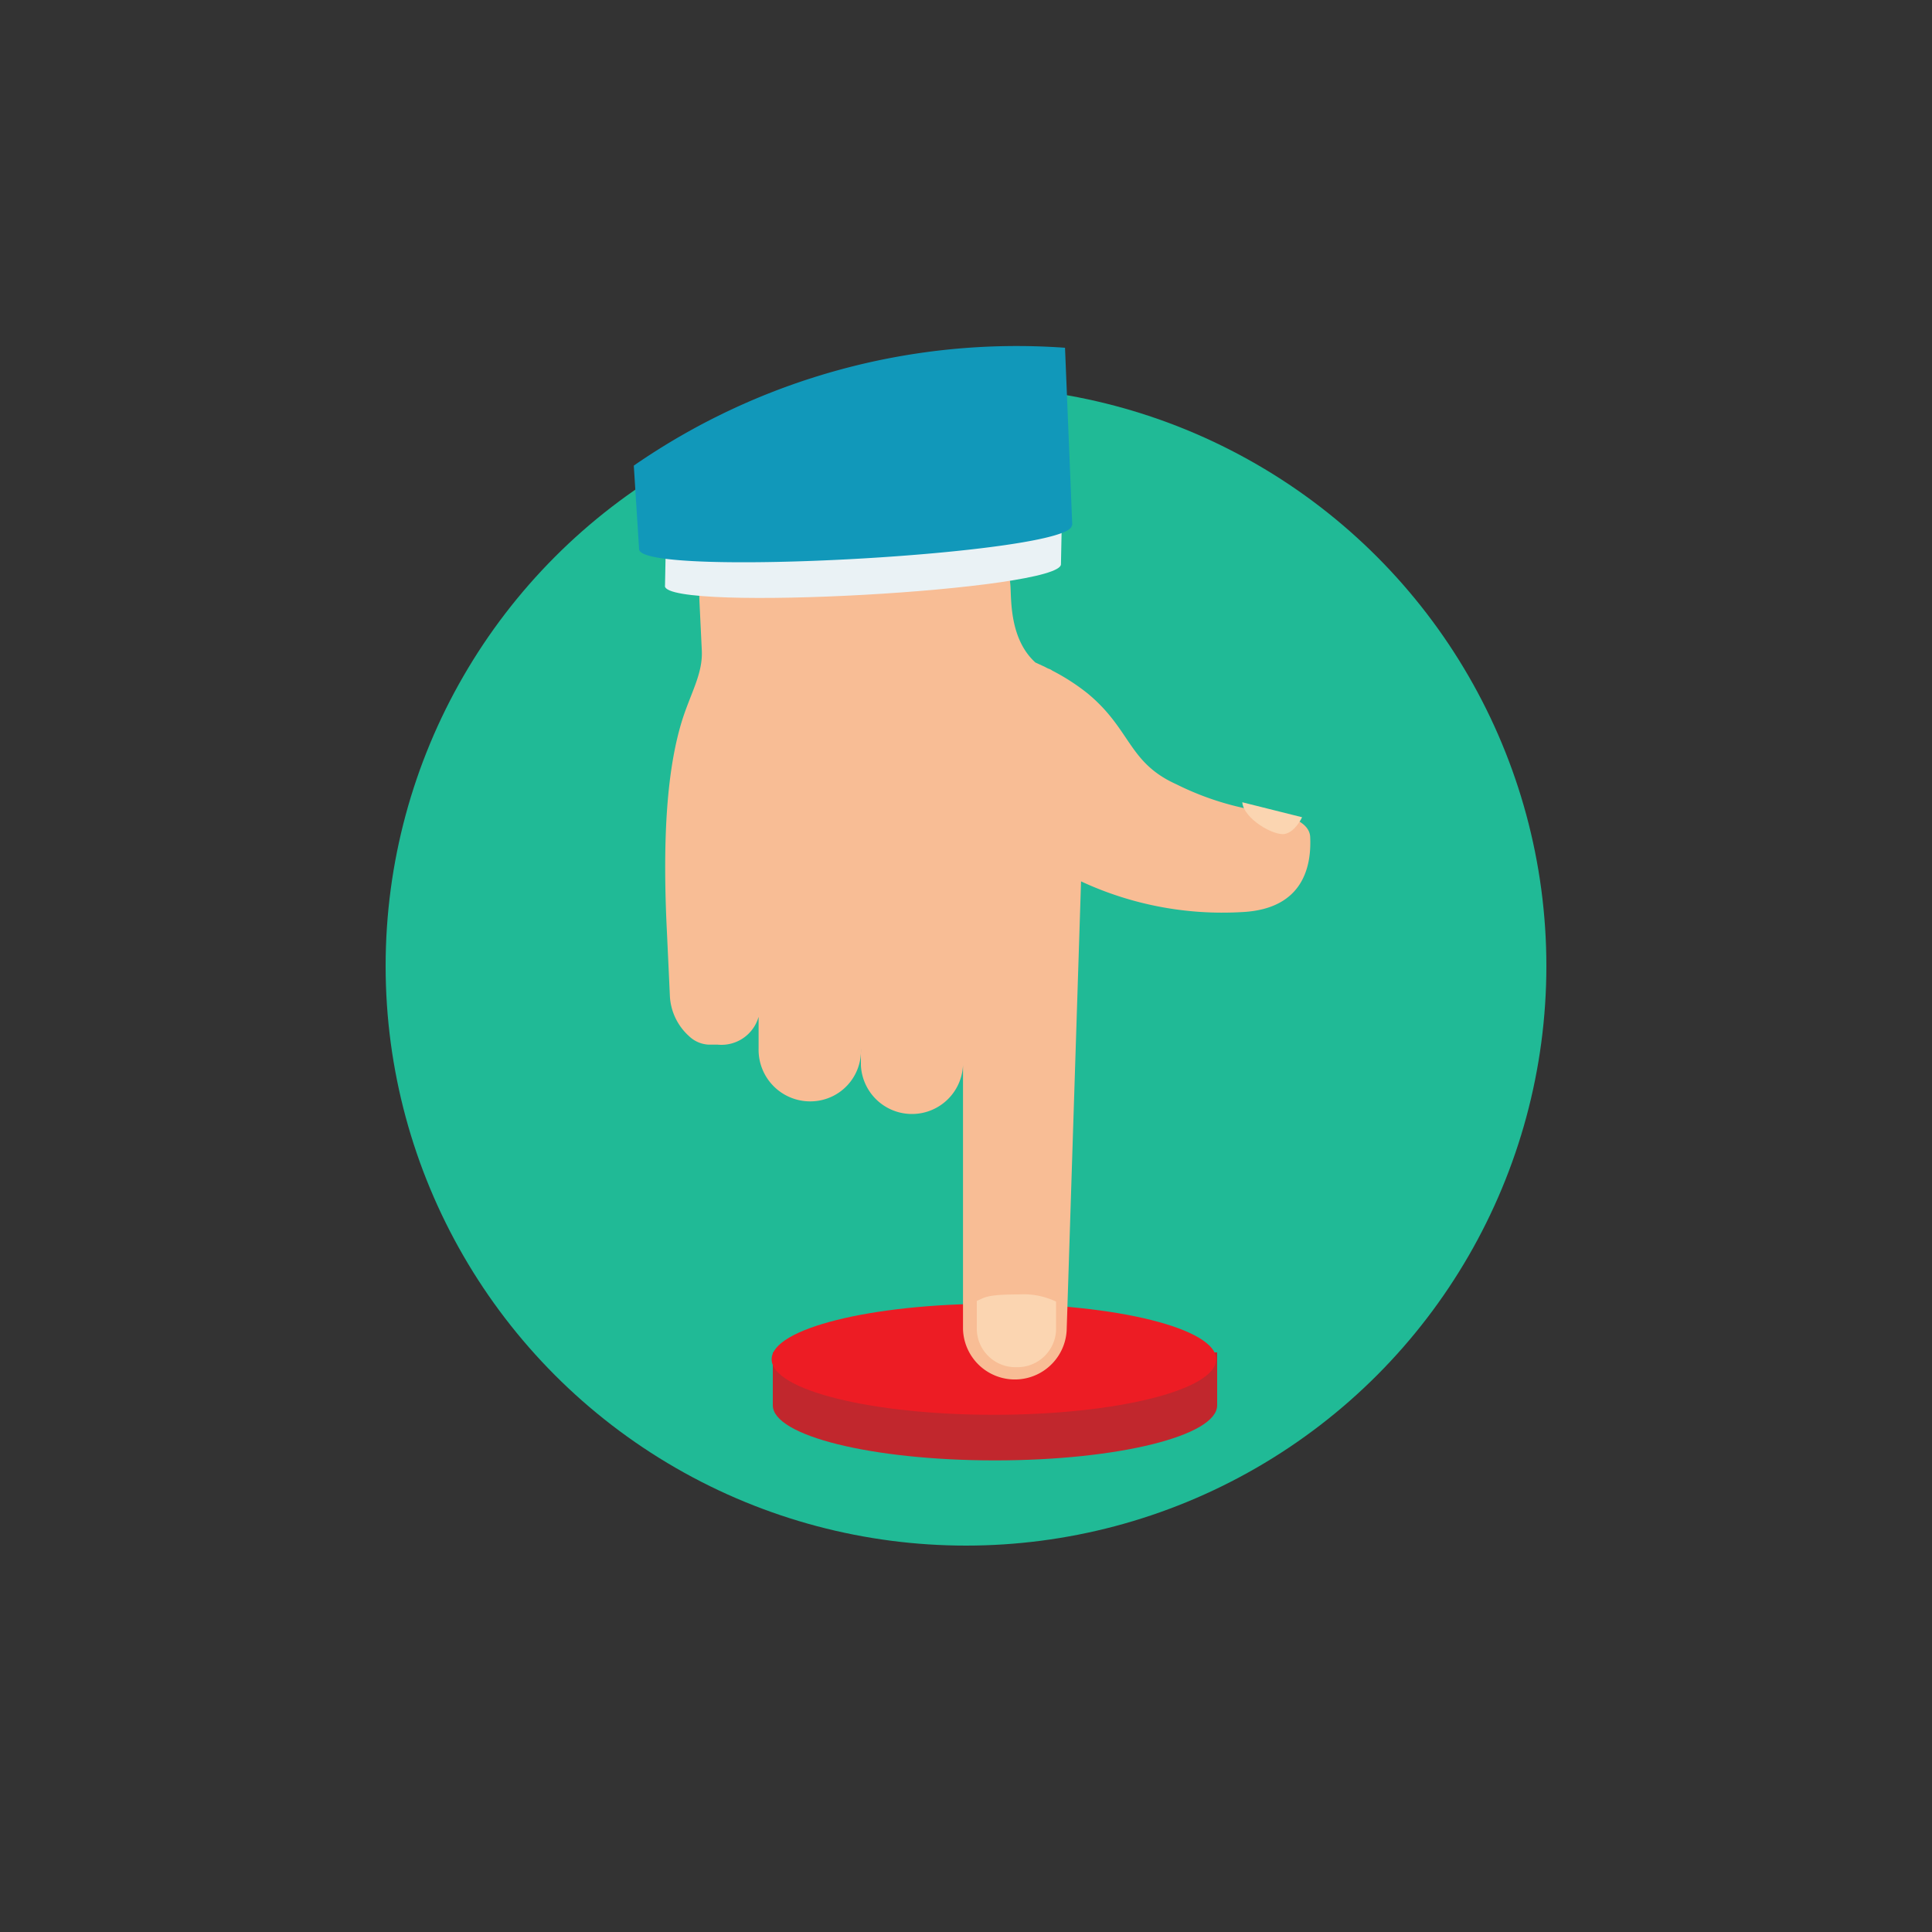<svg id="Layer_1" data-name="Layer 1" xmlns="http://www.w3.org/2000/svg" viewBox="0 0 200 200"><rect x="0" y="0" width="200" height="200" fill="#333333" stroke="none"/><defs><style>.cls-1{fill:#20ba96;}.cls-2{fill:#c1272d;}.cls-3{fill:#ed1c24;}.cls-4{fill:#f8bd95;fill-rule:evenodd;}.cls-5{fill:#eaf2f5;}.cls-6{fill:#1198ba;}.cls-7{fill:#fbd5b1;}</style></defs><title>iconography-set-1</title><ellipse class="cls-1" cx="100" cy="100" rx="60.08" ry="60"/><path class="cls-2" d="M80,140v5.48c0,3.15,10.26,5.7,23,5.7s23-2.55,23-5.7V140Z"/><ellipse class="cls-3" cx="102.89" cy="140.71" rx="23.01" ry="5.75"/><path class="cls-4" d="M99.69,137.57a5.37,5.37,0,0,0,10.73.16l1.49-46.49a34.69,34.69,0,0,0,16.64,3.18c6.55-.31,7.21-5,7.08-7.78-.1-2.17-4.33-2.55-4.33-2.55h0a29.81,29.81,0,0,1-9.52-2.9c-5-2.25-4.67-5.65-9.17-9.39a22,22,0,0,0-3.68-2.38,1.16,1.16,0,0,0-.37-.19c-.2-.08-.33-.17-.51-.25l-.87-.4c-2.56-2.33-2.49-6.15-2.57-7.77-.15-3.25-2.12-4.86-5.19-4.72L76.78,57.16c-3.44.16-4.54,1.62-4.37,5.17l.24,5c.12,2.49-1.22,4.51-2.13,7.54C69.3,79,68.53,85.14,69,95.66c.09,1.84.35,7.54.35,7.54a6,6,0,0,0,2,4.08,3.13,3.13,0,0,0,2,.86c.16,0,.84,0,.93,0a4,4,0,0,0,4.25-2.88s0,0,0,.06v3.23A5.34,5.34,0,0,0,84.26,114a5.23,5.23,0,0,0,4.86-5.46v1.72a5.29,5.29,0,0,0,10.57,0Zm0-27.35"/><path class="cls-5" d="M68.84,60.67l.2-10c-.16-2.71,3.09-5.09,7.22-5.32l26-1.44c4.13-.24,7.61,1.78,7.77,4.49l-.2,10c.11,2.71-40.83,5-41,2.27Zm0,0"/><path class="cls-6" d="M111,54.38,110.25,36a69.68,69.68,0,0,0-44.64,12.2l.55,8.66c.17,3,45,.46,44.79-2.49Zm0,0"/><path class="cls-7" d="M128.6,83.05c.16,1.74,3.29,3.5,4.4,3.28s1.79-1.73,1.79-1.73l-6.19-1.55Zm0,0"/><path class="cls-7" d="M101.12,134.67v3a4,4,0,0,0,4.09,3.86,4,4,0,0,0,4.11-3.79v-3a7.79,7.79,0,0,0-3.86-.74c-3.39,0-3.5.32-4.34.67Zm0,0"/></svg>